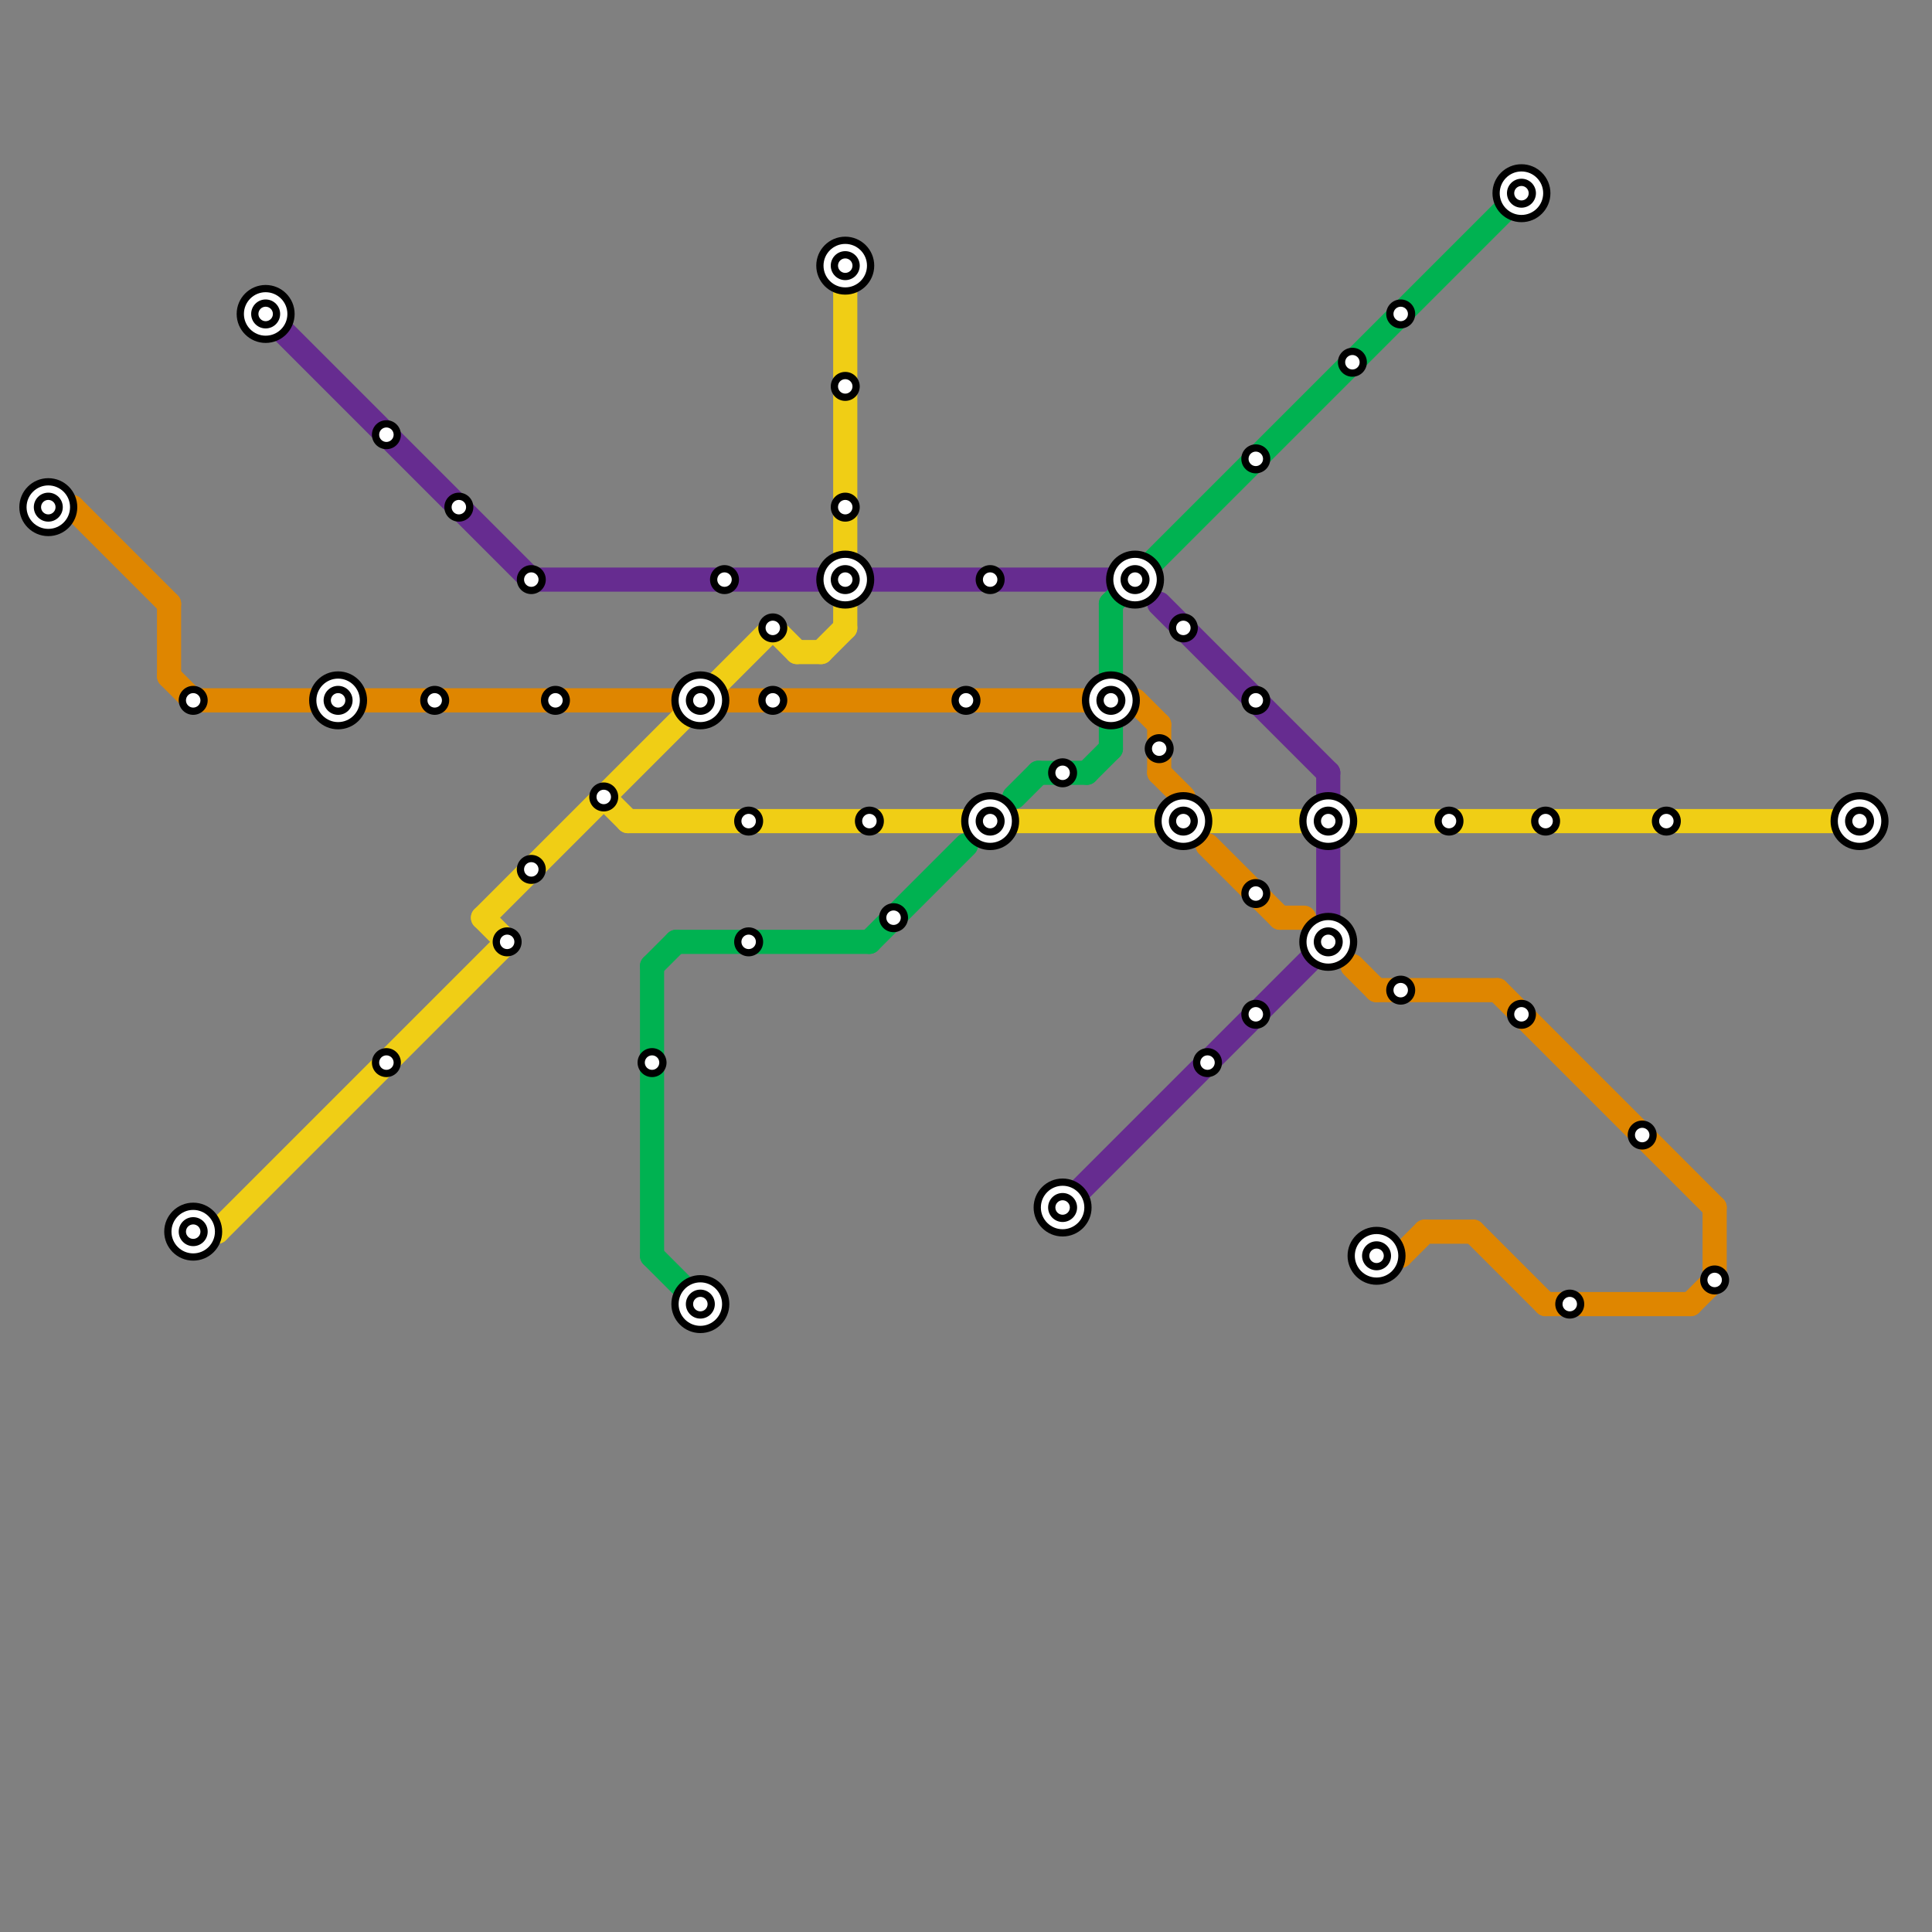 
<svg version="1.1" xmlns="http://www.w3.org/2000/svg" viewBox="0 0 80 80">
<rect x="0" y="0" width="80" height="80" fill="#808080" stroke="none"/>
<style>text { font: 1px Helvetica; font-weight: 600; white-space: pre; dominant-baseline: central; } line { stroke-width: 1; fill: none; stroke-linecap: round; stroke-linejoin: round; } .c0 { stroke: #df8600 } .c1 { stroke: #f0ce15 } .c2 { stroke: #662c90 } .c3 { stroke: #00b251 }</style><defs><g id="wm-xf"><circle r="1.2" fill="#000"/><circle r="0.9" fill="#fff"/><circle r="0.6" fill="#000"/><circle r="0.3" fill="#fff"/></g><g id="wm"><circle r="0.6" fill="#000"/><circle r="0.3" fill="#fff"/></g></defs><line class="c0" x1="70" y1="54" x2="71" y2="53"/><line class="c0" x1="30" y1="29" x2="45" y2="29"/><line class="c0" x1="56" y1="40" x2="57" y2="41"/><line class="c0" x1="71" y1="50" x2="71" y2="53"/><line class="c0" x1="58" y1="52" x2="59" y2="51"/><line class="c0" x1="7" y1="28" x2="8" y2="29"/><line class="c0" x1="2" y1="21" x2="3" y2="21"/><line class="c0" x1="57" y1="41" x2="62" y2="41"/><line class="c0" x1="53" y1="38" x2="54" y2="38"/><line class="c0" x1="8" y1="29" x2="28" y2="29"/><line class="c0" x1="3" y1="21" x2="7" y2="25"/><line class="c0" x1="50" y1="35" x2="53" y2="38"/><line class="c0" x1="48" y1="30" x2="48" y2="32"/><line class="c0" x1="47" y1="29" x2="48" y2="30"/><line class="c0" x1="62" y1="41" x2="71" y2="50"/><line class="c0" x1="48" y1="32" x2="49" y2="33"/><line class="c0" x1="57" y1="52" x2="58" y2="52"/><line class="c0" x1="7" y1="25" x2="7" y2="28"/><line class="c0" x1="59" y1="51" x2="61" y2="51"/><line class="c0" x1="61" y1="51" x2="64" y2="54"/><line class="c0" x1="64" y1="54" x2="70" y2="54"/><line class="c1" x1="9" y1="51" x2="21" y2="39"/><line class="c1" x1="56" y1="34" x2="77" y2="34"/><line class="c1" x1="26" y1="34" x2="54" y2="34"/><line class="c1" x1="20" y1="38" x2="21" y2="39"/><line class="c1" x1="32" y1="26" x2="33" y2="27"/><line class="c1" x1="20" y1="38" x2="32" y2="26"/><line class="c1" x1="25" y1="33" x2="26" y2="34"/><line class="c1" x1="34" y1="27" x2="35" y2="26"/><line class="c1" x1="35" y1="11" x2="35" y2="26"/><line class="c1" x1="8" y1="51" x2="9" y2="51"/><line class="c1" x1="33" y1="27" x2="34" y2="27"/><line class="c2" x1="22" y1="24" x2="34" y2="24"/><line class="c2" x1="11" y1="13" x2="22" y2="24"/><line class="c2" x1="55" y1="32" x2="55" y2="39"/><line class="c2" x1="48" y1="25" x2="55" y2="32"/><line class="c2" x1="36" y1="24" x2="46" y2="24"/><line class="c2" x1="44" y1="50" x2="55" y2="39"/><line class="c3" x1="27" y1="40" x2="28" y2="39"/><line class="c3" x1="46" y1="25" x2="46" y2="31"/><line class="c3" x1="36" y1="39" x2="40" y2="35"/><line class="c3" x1="46" y1="25" x2="63" y2="8"/><line class="c3" x1="42" y1="33" x2="43" y2="32"/><line class="c3" x1="27" y1="40" x2="27" y2="52"/><line class="c3" x1="27" y1="52" x2="29" y2="54"/><line class="c3" x1="45" y1="32" x2="46" y2="31"/><line class="c3" x1="43" y1="32" x2="45" y2="32"/><line class="c3" x1="28" y1="39" x2="36" y2="39"/>

<use x="11" y="13" href="#wm-xf"/><use x="14" y="29" href="#wm-xf"/><use x="16" y="18" href="#wm"/><use x="16" y="44" href="#wm"/><use x="18" y="29" href="#wm"/><use x="19" y="21" href="#wm"/><use x="2" y="21" href="#wm-xf"/><use x="21" y="39" href="#wm"/><use x="22" y="24" href="#wm"/><use x="22" y="36" href="#wm"/><use x="23" y="29" href="#wm"/><use x="25" y="33" href="#wm"/><use x="27" y="44" href="#wm"/><use x="29" y="29" href="#wm-xf"/><use x="29" y="54" href="#wm-xf"/><use x="30" y="24" href="#wm"/><use x="31" y="34" href="#wm"/><use x="31" y="39" href="#wm"/><use x="32" y="26" href="#wm"/><use x="32" y="29" href="#wm"/><use x="35" y="11" href="#wm-xf"/><use x="35" y="16" href="#wm"/><use x="35" y="21" href="#wm"/><use x="35" y="24" href="#wm-xf"/><use x="36" y="34" href="#wm"/><use x="37" y="38" href="#wm"/><use x="40" y="29" href="#wm"/><use x="41" y="24" href="#wm"/><use x="41" y="34" href="#wm-xf"/><use x="44" y="32" href="#wm"/><use x="44" y="50" href="#wm-xf"/><use x="46" y="29" href="#wm-xf"/><use x="47" y="24" href="#wm-xf"/><use x="48" y="31" href="#wm"/><use x="49" y="26" href="#wm"/><use x="49" y="34" href="#wm-xf"/><use x="50" y="44" href="#wm"/><use x="52" y="19" href="#wm"/><use x="52" y="29" href="#wm"/><use x="52" y="37" href="#wm"/><use x="52" y="42" href="#wm"/><use x="55" y="34" href="#wm-xf"/><use x="55" y="39" href="#wm-xf"/><use x="56" y="15" href="#wm"/><use x="57" y="52" href="#wm-xf"/><use x="58" y="13" href="#wm"/><use x="58" y="41" href="#wm"/><use x="60" y="34" href="#wm"/><use x="63" y="42" href="#wm"/><use x="63" y="8" href="#wm-xf"/><use x="64" y="34" href="#wm"/><use x="65" y="54" href="#wm"/><use x="68" y="47" href="#wm"/><use x="69" y="34" href="#wm"/><use x="71" y="53" href="#wm"/><use x="77" y="34" href="#wm-xf"/><use x="8" y="29" href="#wm"/><use x="8" y="51" href="#wm-xf"/>
</svg>

